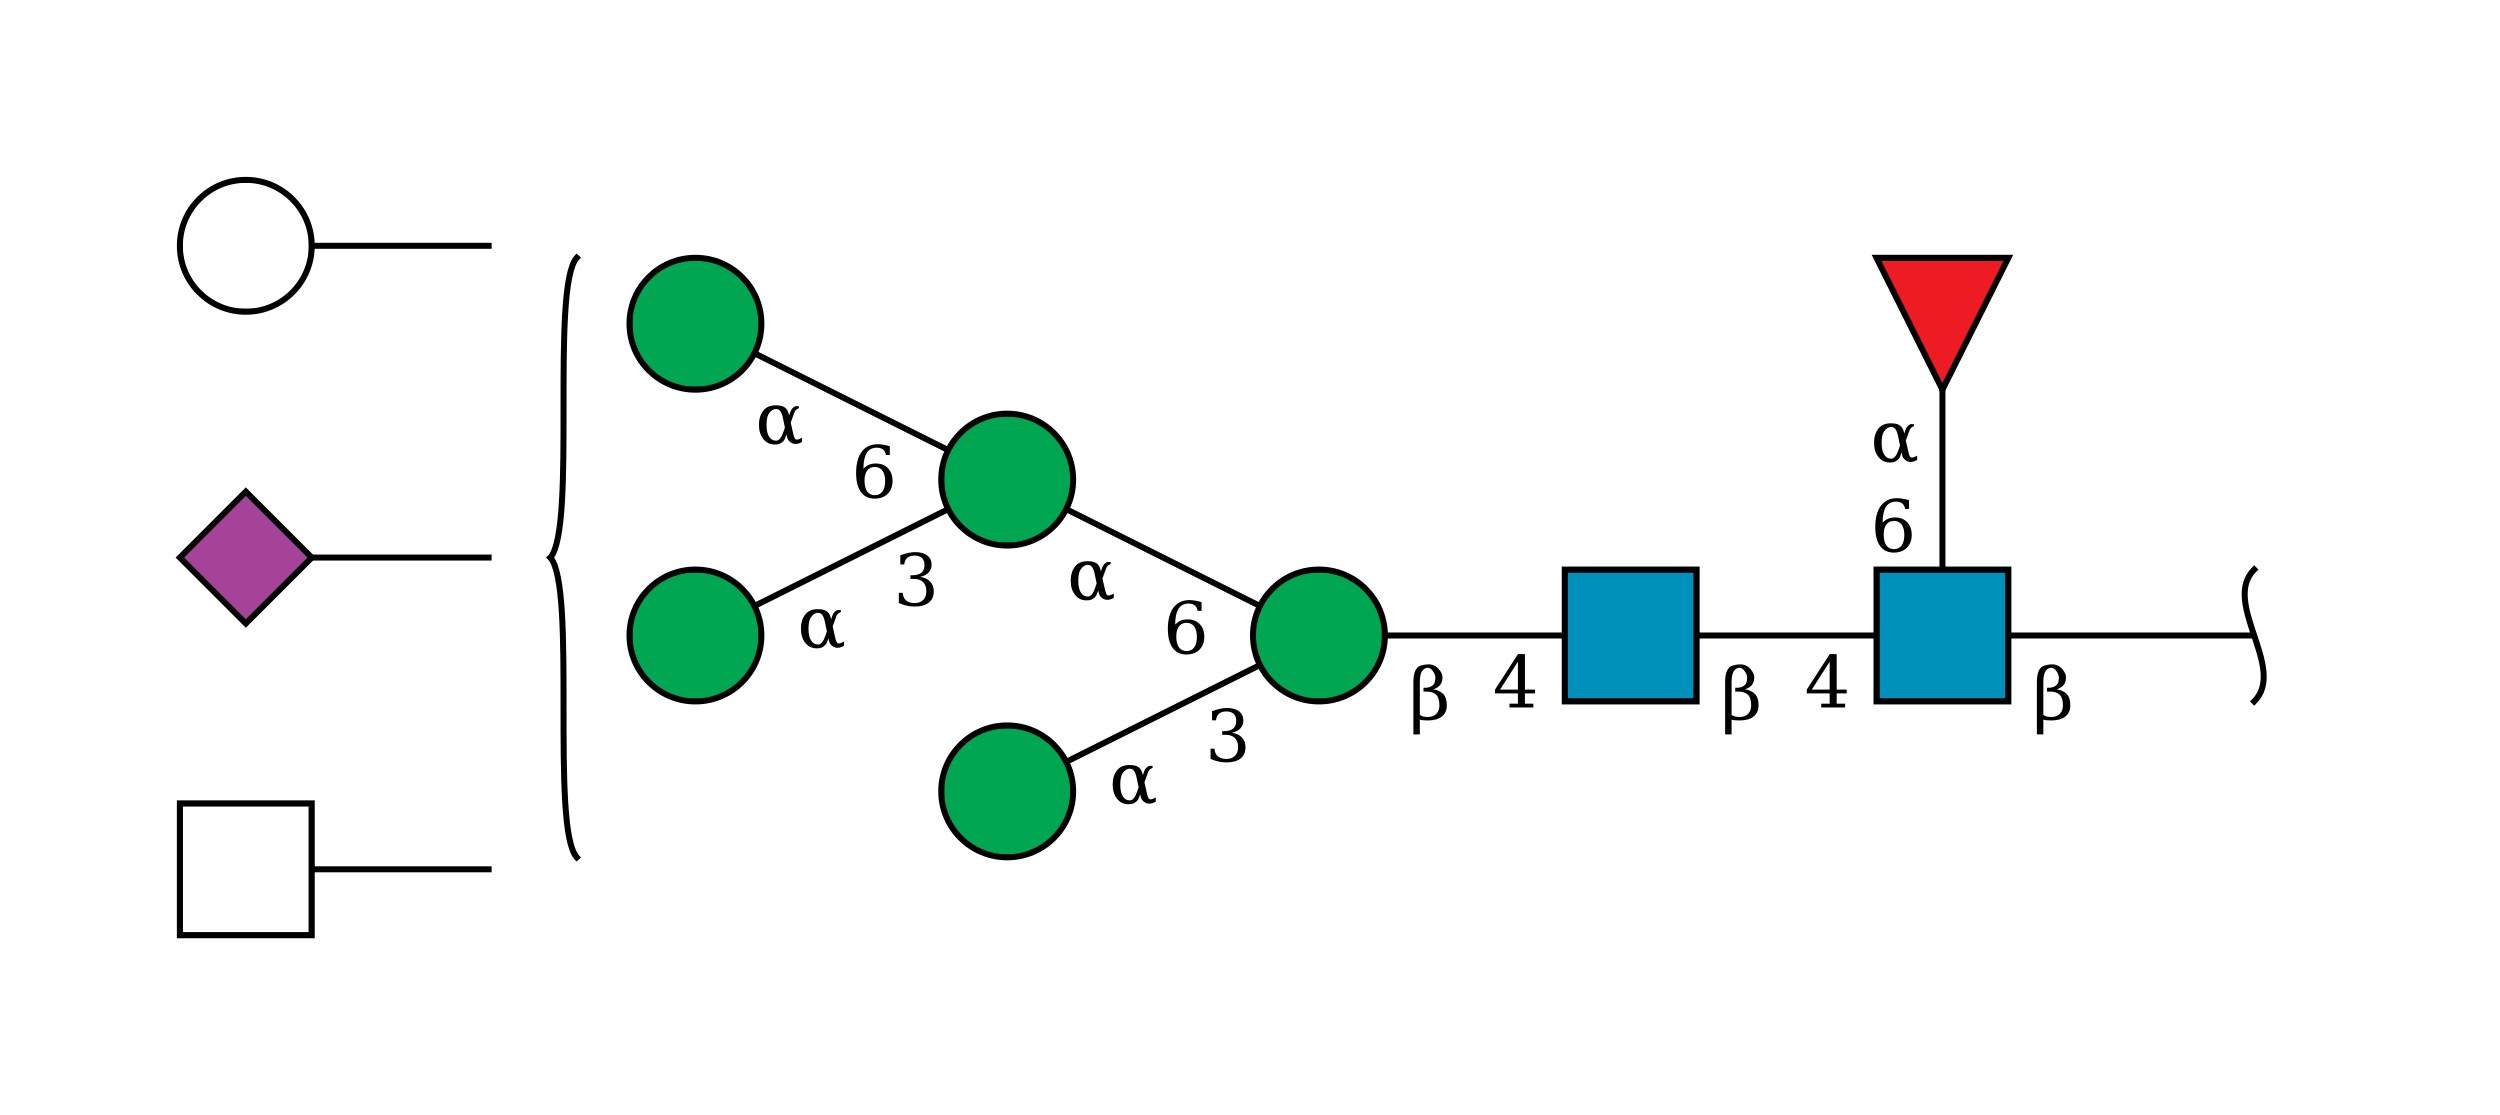 <?xml version="1.0"?>
<!DOCTYPE svg PUBLIC '-//W3C//DTD SVG 1.0//EN'
          'http://www.w3.org/TR/2001/REC-SVG-20010904/DTD/svg10.dtd'>
<svg viewBox="0 0 417 186" xmlns:xlink="http://www.w3.org/1999/xlink" style="fill-opacity:1; color-rendering:auto; color-interpolation:auto; text-rendering:auto; stroke:black; stroke-linecap:square; stroke-miterlimit:10; shape-rendering:auto; stroke-opacity:1; fill:black; stroke-dasharray:none; font-weight:normal; stroke-width:1; font-family:&apos;Dialog&apos;; font-style:normal; stroke-linejoin:miter; font-size:12; stroke-dashoffset:0; image-rendering:auto;" xmlns="http://www.w3.org/2000/svg"
><!--Generated by the Batik Graphics2D SVG Generator--><defs id="genericDefs"
  /><g
  ><defs id="defs1"
    ><clipPath clipPathUnits="userSpaceOnUse" id="clipPath_HNRN7f3dvvA3V5wYQQggIhen8V60ek1j"
      ><path d="M313 95 L335 95 L335 117 L313 117 L313 95 Z"
      /></clipPath
      ><clipPath clipPathUnits="userSpaceOnUse" id="clipPath_I1kN5x61WvZ7pAcLI6GMIeDxtHpTrSEY"
      ><path d="M261 95 L283 95 L283 117 L261 117 L261 95 Z"
      /></clipPath
      ><clipPath clipPathUnits="userSpaceOnUse" id="clipPath_Ygy82n31AKX9QIwbYuTMNVpPqlD1G3GV"
      ><path d="M231 106 C231 112.075 226.075 117 220 117 C213.925 117 209 112.075 209 106 C209 99.925 213.925 95 220 95 C226.075 95 231 99.925 231 106 Z"
      /></clipPath
      ><clipPath clipPathUnits="userSpaceOnUse" id="clipPath_srPc4iuczgUh0icPVLvlbIchfpb82PjG"
      ><path d="M179 132 C179 138.075 174.075 143 168 143 C161.925 143 157 138.075 157 132 C157 125.925 161.925 121 168 121 C174.075 121 179 125.925 179 132 Z"
      /></clipPath
      ><clipPath clipPathUnits="userSpaceOnUse" id="clipPath_4X1LfGR4t2zofvflMh0bAIeAUafZf7ff"
      ><path d="M179 80 C179 86.075 174.075 91 168 91 C161.925 91 157 86.075 157 80 C157 73.925 161.925 69 168 69 C174.075 69 179 73.925 179 80 Z"
      /></clipPath
      ><clipPath clipPathUnits="userSpaceOnUse" id="clipPath_SQW9590jzNjXFQEnNBKMHcLKmA1YFsFU"
      ><path d="M127 106 C127 112.075 122.075 117 116 117 C109.925 117 105 112.075 105 106 C105 99.925 109.925 95 116 95 C122.075 95 127 99.925 127 106 Z"
      /></clipPath
      ><clipPath clipPathUnits="userSpaceOnUse" id="clipPath_3NrWIiVch5mro7hxHNZ9Xkw7ul8sAEmQ"
      ><path d="M127 54 C127 60.075 122.075 65 116 65 C109.925 65 105 60.075 105 54 C105 47.925 109.925 43 116 43 C122.075 43 127 47.925 127 54 Z"
      /></clipPath
      ><clipPath clipPathUnits="userSpaceOnUse" id="clipPath_byQLcikJFvp2jG2FP2d2AND1F7VUMo2D"
      ><path style="fill-rule:evenodd;" d="M324 65 L313 43 L335 43 Z"
      /></clipPath
      ><clipPath clipPathUnits="userSpaceOnUse" id="clipPath_xtpND8cr5dfyTSj5IbULZEtKrBMtABAy"
      ><path d="M30 134 L52 134 L52 156 L30 156 L30 134 Z"
      /></clipPath
      ><clipPath clipPathUnits="userSpaceOnUse" id="clipPath_uN9xCm3oJBEImeWygnQ4hjs3wlLf1jSt"
      ><path style="fill-rule:evenodd;" d="M41 82 L52 93 L41 104 L30 93 Z"
      /></clipPath
      ><clipPath clipPathUnits="userSpaceOnUse" id="clipPath_j9hpQjVWmNgtFkageNwGUd2HS4SYfdTE"
      ><path d="M52 41 C52 47.075 47.075 52 41 52 C34.925 52 30 47.075 30 41 C30 34.925 34.925 30 41 30 C47.075 30 52 34.925 52 41 Z"
      /></clipPath
    ></defs
    ><g style="fill:white; text-rendering:optimizeSpeed; stroke:white;"
    ><rect x="0" width="417" height="186" y="0" style="stroke:none;"
    /></g
    ><g style="text-rendering:optimizeSpeed;" ID="l-1:1,2"
    ><polygon style="fill:none;" points=" 376 106 324 106"
    /></g
    ><g style="text-rendering:optimizeSpeed;" ID="r-1:1"
    ><path style="fill:none;" d="M376 95 C370.5 100.5 381.5 111.5 376 117"
    /></g
    ><g style="text-rendering:optimizeSpeed;" ID="l-1:2,3"
    ><polygon style="fill:none;" points=" 324 106 272 106"
    /></g
    ><g style="text-rendering:optimizeSpeed;" ID="l-1:2,4"
    ><polygon style="fill:none;" points=" 324 106 324 54"
    /></g
    ><g ID="r-1:2" style="fill:white; text-rendering:optimizeSpeed; stroke:white;"
    ><rect x="313" y="95" width="22" style="clip-path:url(#clipPath_HNRN7f3dvvA3V5wYQQggIhen8V60ek1j); stroke:none;" height="22"
      /><rect x="313" y="95" width="22" style="clip-path:url(#clipPath_HNRN7f3dvvA3V5wYQQggIhen8V60ek1j); fill:rgb(0,144,188); stroke:none;" height="22"
      /><rect x="313" y="95" width="22" style="clip-path:url(#clipPath_HNRN7f3dvvA3V5wYQQggIhen8V60ek1j); fill:none; stroke:black;" height="22"
      /><rect x="313" y="95" width="22" style="fill:none; stroke:black;" height="22"
    /></g
    ><g style="text-rendering:optimizeSpeed;" ID="l-1:3,5"
    ><polygon style="fill:none;" points=" 272 106 220 106"
    /></g
    ><g ID="r-1:3" style="fill:white; text-rendering:optimizeSpeed; stroke:white;"
    ><rect x="261" y="95" width="22" style="clip-path:url(#clipPath_I1kN5x61WvZ7pAcLI6GMIeDxtHpTrSEY); stroke:none;" height="22"
      /><rect x="261" y="95" width="22" style="clip-path:url(#clipPath_I1kN5x61WvZ7pAcLI6GMIeDxtHpTrSEY); fill:rgb(0,144,188); stroke:none;" height="22"
      /><rect x="261" y="95" width="22" style="clip-path:url(#clipPath_I1kN5x61WvZ7pAcLI6GMIeDxtHpTrSEY); fill:none; stroke:black;" height="22"
      /><rect x="261" y="95" width="22" style="fill:none; stroke:black;" height="22"
    /></g
    ><g style="text-rendering:optimizeSpeed;" ID="l-1:5,6"
    ><polygon style="fill:none;" points=" 220 106 168 132"
    /></g
    ><g style="text-rendering:optimizeSpeed;" ID="l-1:5,7"
    ><polygon style="fill:none;" points=" 220 106 168 80"
    /></g
    ><g ID="r-1:5" style="fill:white; text-rendering:optimizeSpeed; stroke:white;"
    ><circle r="11" style="clip-path:url(#clipPath_Ygy82n31AKX9QIwbYuTMNVpPqlD1G3GV); stroke:none;" cx="220" cy="106"
      /><rect x="209" y="95" width="22" style="clip-path:url(#clipPath_Ygy82n31AKX9QIwbYuTMNVpPqlD1G3GV); fill:rgb(0,166,81); stroke:none;" height="22"
      /><rect x="209" y="95" width="22" style="clip-path:url(#clipPath_Ygy82n31AKX9QIwbYuTMNVpPqlD1G3GV); fill:none; stroke:black;" height="22"
      /><circle r="11" style="fill:none; stroke:black;" cx="220" cy="106"
    /></g
    ><g ID="r-1:6" style="fill:white; text-rendering:optimizeSpeed; stroke:white;"
    ><circle r="11" style="clip-path:url(#clipPath_srPc4iuczgUh0icPVLvlbIchfpb82PjG); stroke:none;" cx="168" cy="132"
      /><rect x="157" y="121" width="22" style="clip-path:url(#clipPath_srPc4iuczgUh0icPVLvlbIchfpb82PjG); fill:rgb(0,166,81); stroke:none;" height="22"
      /><rect x="157" y="121" width="22" style="clip-path:url(#clipPath_srPc4iuczgUh0icPVLvlbIchfpb82PjG); fill:none; stroke:black;" height="22"
      /><circle r="11" style="fill:none; stroke:black;" cx="168" cy="132"
    /></g
    ><g style="text-rendering:optimizeSpeed;" ID="l-1:7,8"
    ><polygon style="fill:none;" points=" 168 80 116 106"
    /></g
    ><g style="text-rendering:optimizeSpeed;" ID="l-1:7,9"
    ><polygon style="fill:none;" points=" 168 80 116 54"
    /></g
    ><g ID="r-1:7" style="fill:white; text-rendering:optimizeSpeed; stroke:white;"
    ><circle r="11" style="clip-path:url(#clipPath_4X1LfGR4t2zofvflMh0bAIeAUafZf7ff); stroke:none;" cx="168" cy="80"
      /><rect x="157" y="69" width="22" style="clip-path:url(#clipPath_4X1LfGR4t2zofvflMh0bAIeAUafZf7ff); fill:rgb(0,166,81); stroke:none;" height="22"
      /><rect x="157" y="69" width="22" style="clip-path:url(#clipPath_4X1LfGR4t2zofvflMh0bAIeAUafZf7ff); fill:none; stroke:black;" height="22"
      /><circle r="11" style="fill:none; stroke:black;" cx="168" cy="80"
    /></g
    ><g ID="r-1:8" style="fill:white; text-rendering:optimizeSpeed; stroke:white;"
    ><circle r="11" style="clip-path:url(#clipPath_SQW9590jzNjXFQEnNBKMHcLKmA1YFsFU); stroke:none;" cx="116" cy="106"
      /><rect x="105" y="95" width="22" style="clip-path:url(#clipPath_SQW9590jzNjXFQEnNBKMHcLKmA1YFsFU); fill:rgb(0,166,81); stroke:none;" height="22"
      /><rect x="105" y="95" width="22" style="clip-path:url(#clipPath_SQW9590jzNjXFQEnNBKMHcLKmA1YFsFU); fill:none; stroke:black;" height="22"
      /><circle r="11" style="fill:none; stroke:black;" cx="116" cy="106"
    /></g
    ><g ID="r-1:9" style="fill:white; text-rendering:optimizeSpeed; stroke:white;"
    ><circle r="11" style="clip-path:url(#clipPath_3NrWIiVch5mro7hxHNZ9Xkw7ul8sAEmQ); stroke:none;" cx="116" cy="54"
      /><rect x="105" y="43" width="22" style="clip-path:url(#clipPath_3NrWIiVch5mro7hxHNZ9Xkw7ul8sAEmQ); fill:rgb(0,166,81); stroke:none;" height="22"
      /><rect x="105" y="43" width="22" style="clip-path:url(#clipPath_3NrWIiVch5mro7hxHNZ9Xkw7ul8sAEmQ); fill:none; stroke:black;" height="22"
      /><circle r="11" style="fill:none; stroke:black;" cx="116" cy="54"
    /></g
    ><g ID="li-1:7,8" style="fill:white; text-rendering:optimizeSpeed; font-family:&apos;Serif&apos;; stroke:white;"
    ><rect x="149" width="7" height="10" y="91" style="stroke:none;"
      /><path d="M150.172 92.625 Q150.859 92.359 151.484 92.234 Q152.109 92.094 152.656 92.094 Q153.953 92.094 154.672 92.656 Q155.391 93.203 155.391 94.188 Q155.391 94.969 154.891 95.5 Q154.391 96.031 153.484 96.219 Q154.562 96.375 155.156 97.016 Q155.75 97.641 155.75 98.641 Q155.75 99.859 154.922 100.516 Q154.094 101.172 152.547 101.172 Q151.859 101.172 151.203 101.016 Q150.562 100.875 149.922 100.578 L149.922 98.875 L150.578 98.875 Q150.625 99.719 151.141 100.156 Q151.656 100.594 152.578 100.594 Q153.469 100.594 153.984 100.078 Q154.516 99.547 154.516 98.656 Q154.516 97.625 153.969 97.094 Q153.438 96.562 152.406 96.562 L151.859 96.562 L151.859 95.953 L152.141 95.953 Q153.172 95.953 153.688 95.531 Q154.203 95.109 154.203 94.25 Q154.203 93.484 153.781 93.078 Q153.359 92.672 152.562 92.672 Q151.766 92.672 151.328 93.047 Q150.906 93.422 150.828 94.156 L150.172 94.156 L150.172 92.625 Z" style="fill:black; stroke:none;"
      /><rect x="133" width="8" height="8" y="100" style="stroke:none;"
      /><path d="M138.188 106.469 L137.953 107.109 Q137.766 107.625 137.203 107.938 Q136.844 108.156 136.203 108.141 Q135.047 108.141 134.328 107.234 Q133.594 106.328 133.594 104.859 Q133.594 103.422 134.328 102.484 Q135.016 101.594 136.453 101.609 Q137.453 101.609 137.953 102 Q138.406 102.344 138.578 103.094 L138.625 103.312 L138.844 102.672 Q139.062 102.047 139.656 101.75 L140.25 101.75 L140.25 102.094 Q139.688 102.266 139.5 102.812 L138.891 104.484 L139.297 106.281 Q139.5 107.203 139.734 107.297 Q140.047 107.438 140.781 107 L140.781 107.719 Q139.594 108.406 138.75 107.688 Q138.375 107.359 138.266 106.875 L138.188 106.469 ZM137.922 105.312 L137.562 103.594 Q137.266 102.219 136.469 102.219 Q135.797 102.203 135.281 102.938 Q134.859 103.516 134.859 104.875 Q134.859 106.172 135.281 106.828 Q135.75 107.547 136.531 107.5 Q137.203 107.438 137.688 106 L137.922 105.312 Z" style="fill:black; stroke:none;"
    /></g
    ><g ID="li-1:7,9" style="fill:white; text-rendering:optimizeSpeed; font-family:&apos;Serif&apos;; stroke:white;"
    ><rect x="142" width="7" height="10" y="73" style="stroke:none;"
      /><path d="M145.922 82.594 Q146.75 82.594 147.188 81.984 Q147.641 81.375 147.641 80.234 Q147.641 79.109 147.188 78.5 Q146.75 77.891 145.922 77.891 Q145.094 77.891 144.641 78.484 Q144.203 79.062 144.203 80.172 Q144.203 81.328 144.641 81.969 Q145.094 82.594 145.922 82.594 ZM144.016 78.188 Q144.422 77.75 144.922 77.531 Q145.422 77.312 146.062 77.312 Q147.359 77.312 148.109 78.094 Q148.875 78.875 148.875 80.234 Q148.875 81.562 148.062 82.375 Q147.25 83.172 145.875 83.172 Q144.391 83.172 143.594 82.062 Q142.797 80.953 142.797 78.906 Q142.797 76.609 143.734 75.359 Q144.688 74.094 146.406 74.094 Q146.875 74.094 147.375 74.188 Q147.891 74.266 148.422 74.438 L148.422 75.891 L147.766 75.891 Q147.688 75.297 147.297 74.984 Q146.922 74.672 146.281 74.672 Q145.141 74.672 144.578 75.531 Q144.031 76.391 144.016 78.188 Z" style="fill:black; stroke:none;"
      /><rect x="126" width="8" height="8" y="66" style="stroke:none;"
      /><path d="M131.188 72.469 L130.953 73.109 Q130.766 73.625 130.203 73.938 Q129.844 74.156 129.203 74.141 Q128.047 74.141 127.328 73.234 Q126.594 72.328 126.594 70.859 Q126.594 69.422 127.328 68.484 Q128.016 67.594 129.453 67.609 Q130.453 67.609 130.953 68 Q131.406 68.344 131.578 69.094 L131.625 69.312 L131.844 68.672 Q132.062 68.047 132.656 67.75 L133.25 67.75 L133.25 68.094 Q132.688 68.266 132.5 68.812 L131.891 70.484 L132.297 72.281 Q132.5 73.203 132.734 73.297 Q133.047 73.438 133.781 73 L133.781 73.719 Q132.594 74.406 131.75 73.688 Q131.375 73.359 131.266 72.875 L131.188 72.469 ZM130.922 71.312 L130.562 69.594 Q130.266 68.219 129.469 68.219 Q128.797 68.203 128.281 68.938 Q127.859 69.516 127.859 70.875 Q127.859 72.172 128.281 72.828 Q128.75 73.547 129.531 73.5 Q130.203 73.438 130.688 72 L130.922 71.312 Z" style="fill:black; stroke:none;"
    /></g
    ><g ID="li-1:5,6" style="fill:white; text-rendering:optimizeSpeed; font-family:&apos;Serif&apos;; stroke:white;"
    ><rect x="201" width="7" height="10" y="117" style="stroke:none;"
      /><path d="M202.172 118.625 Q202.859 118.359 203.484 118.234 Q204.109 118.094 204.656 118.094 Q205.953 118.094 206.672 118.656 Q207.391 119.203 207.391 120.188 Q207.391 120.969 206.891 121.5 Q206.391 122.031 205.484 122.219 Q206.562 122.375 207.156 123.016 Q207.75 123.641 207.75 124.641 Q207.75 125.859 206.922 126.516 Q206.094 127.172 204.547 127.172 Q203.859 127.172 203.203 127.016 Q202.562 126.875 201.922 126.578 L201.922 124.875 L202.578 124.875 Q202.625 125.719 203.141 126.156 Q203.656 126.594 204.578 126.594 Q205.469 126.594 205.984 126.078 Q206.516 125.547 206.516 124.656 Q206.516 123.625 205.969 123.094 Q205.438 122.562 204.406 122.562 L203.859 122.562 L203.859 121.953 L204.141 121.953 Q205.172 121.953 205.688 121.531 Q206.203 121.109 206.203 120.25 Q206.203 119.484 205.781 119.078 Q205.359 118.672 204.562 118.672 Q203.766 118.672 203.328 119.047 Q202.906 119.422 202.828 120.156 L202.172 120.156 L202.172 118.625 Z" style="fill:black; stroke:none;"
      /><rect x="185" width="8" height="8" y="126" style="stroke:none;"
      /><path d="M190.188 132.469 L189.953 133.109 Q189.766 133.625 189.203 133.938 Q188.844 134.156 188.203 134.141 Q187.047 134.141 186.328 133.234 Q185.594 132.328 185.594 130.859 Q185.594 129.422 186.328 128.484 Q187.016 127.594 188.453 127.609 Q189.453 127.609 189.953 128 Q190.406 128.344 190.578 129.094 L190.625 129.312 L190.844 128.672 Q191.062 128.047 191.656 127.75 L192.25 127.75 L192.25 128.094 Q191.688 128.266 191.5 128.812 L190.891 130.484 L191.297 132.281 Q191.5 133.203 191.734 133.297 Q192.047 133.438 192.781 133 L192.781 133.719 Q191.594 134.406 190.75 133.688 Q190.375 133.359 190.266 132.875 L190.188 132.469 ZM189.922 131.312 L189.562 129.594 Q189.266 128.219 188.469 128.219 Q187.797 128.203 187.281 128.938 Q186.859 129.516 186.859 130.875 Q186.859 132.172 187.281 132.828 Q187.75 133.547 188.531 133.5 Q189.203 133.438 189.688 132 L189.922 131.312 Z" style="fill:black; stroke:none;"
    /></g
    ><g ID="li-1:5,7" style="fill:white; text-rendering:optimizeSpeed; font-family:&apos;Serif&apos;; stroke:white;"
    ><rect x="194" width="7" height="10" y="99" style="stroke:none;"
      /><path d="M197.922 108.594 Q198.75 108.594 199.188 107.984 Q199.641 107.375 199.641 106.234 Q199.641 105.109 199.188 104.5 Q198.75 103.891 197.922 103.891 Q197.094 103.891 196.641 104.484 Q196.203 105.062 196.203 106.172 Q196.203 107.328 196.641 107.969 Q197.094 108.594 197.922 108.594 ZM196.016 104.188 Q196.422 103.75 196.922 103.531 Q197.422 103.312 198.062 103.312 Q199.359 103.312 200.109 104.094 Q200.875 104.875 200.875 106.234 Q200.875 107.562 200.062 108.375 Q199.25 109.172 197.875 109.172 Q196.391 109.172 195.594 108.062 Q194.797 106.953 194.797 104.906 Q194.797 102.609 195.734 101.359 Q196.688 100.094 198.406 100.094 Q198.875 100.094 199.375 100.188 Q199.891 100.266 200.422 100.438 L200.422 101.891 L199.766 101.891 Q199.688 101.297 199.297 100.984 Q198.922 100.672 198.281 100.672 Q197.141 100.672 196.578 101.531 Q196.031 102.391 196.016 104.188 Z" style="fill:black; stroke:none;"
      /><rect x="178" width="8" height="8" y="92" style="stroke:none;"
      /><path d="M183.188 98.469 L182.953 99.109 Q182.766 99.625 182.203 99.938 Q181.844 100.156 181.203 100.141 Q180.047 100.141 179.328 99.234 Q178.594 98.328 178.594 96.859 Q178.594 95.422 179.328 94.484 Q180.016 93.594 181.453 93.609 Q182.453 93.609 182.953 94 Q183.406 94.344 183.578 95.094 L183.625 95.312 L183.844 94.672 Q184.062 94.047 184.656 93.75 L185.25 93.75 L185.25 94.094 Q184.688 94.266 184.5 94.812 L183.891 96.484 L184.297 98.281 Q184.5 99.203 184.734 99.297 Q185.047 99.438 185.781 99 L185.781 99.719 Q184.594 100.406 183.75 99.688 Q183.375 99.359 183.266 98.875 L183.188 98.469 ZM182.922 97.312 L182.562 95.594 Q182.266 94.219 181.469 94.219 Q180.797 94.203 180.281 94.938 Q179.859 95.516 179.859 96.875 Q179.859 98.172 180.281 98.828 Q180.75 99.547 181.531 99.5 Q182.203 99.438 182.688 98 L182.922 97.312 Z" style="fill:black; stroke:none;"
    /></g
    ><g ID="li-1:3,5" style="fill:white; text-rendering:optimizeSpeed; font-family:&apos;Serif&apos;; stroke:white;"
    ><rect x="249" width="8" height="9" y="109" style="stroke:none;"
      /><path d="M253.188 115.031 L253.188 110.375 L250.203 115.031 L253.188 115.031 ZM255.766 118 L251.781 118 L251.781 117.375 L253.188 117.375 L253.188 115.656 L249.375 115.656 L249.375 115.016 L253.203 109.094 L254.359 109.094 L254.359 115.031 L256.031 115.031 L256.031 115.656 L254.359 115.656 L254.359 117.375 L255.766 117.375 L255.766 118 Z" style="fill:black; stroke:none;"
      /><rect x="235" width="7" height="13" y="107" style="stroke:none;"
      /><path d="M236.828 119.25 Q237.297 119.594 238.172 119.594 Q239.062 119.594 239.578 119.078 Q240.094 118.547 240.094 117.656 Q240.094 116.422 239.562 115.891 Q239.016 115.359 238 115.359 L237.438 115.359 L237.438 114.719 L237.734 114.719 Q238.484 114.719 239 114.297 Q239.422 113.953 239.422 113.016 Q239.422 112.609 239.141 112.141 Q238.688 111.375 238.156 111.391 Q236.828 111.438 236.828 113.781 L236.828 119.25 ZM235.75 122.5 L235.75 113.781 Q235.75 111.328 237.078 111 Q237.766 110.812 238.25 110.812 Q239.344 110.812 240.047 111.672 Q240.609 112.359 240.609 112.938 Q240.609 113.781 240.203 114.266 Q239.797 114.75 239.062 114.984 Q240.141 115.141 240.75 115.781 Q241.328 116.406 241.328 117.641 Q241.328 118.859 240.5 119.516 Q239.688 120.172 238.141 120.172 Q237.188 120.172 236.828 120.031 L236.828 122.5 L235.75 122.5 Z" style="fill:black; stroke:none;"
    /></g
    ><g ID="r-1:4" style="fill:white; text-rendering:optimizeSpeed; stroke:white;"
    ><polygon style="stroke:none; clip-path:url(#clipPath_byQLcikJFvp2jG2FP2d2AND1F7VUMo2D);" points=" 324 65 313 43 335 43"
      /><rect x="313" y="43" width="22" style="clip-path:url(#clipPath_byQLcikJFvp2jG2FP2d2AND1F7VUMo2D); fill:rgb(237,28,36); stroke:none;" height="22"
      /><rect x="313" y="43" width="22" style="clip-path:url(#clipPath_byQLcikJFvp2jG2FP2d2AND1F7VUMo2D); fill:none; stroke:black;" height="22"
      /><polygon style="fill:none; stroke:black;" points=" 324 65 313 43 335 43"
    /></g
    ><g ID="li-1:2,3" style="fill:white; text-rendering:optimizeSpeed; font-family:&apos;Serif&apos;; stroke:white;"
    ><rect x="301" width="8" height="9" y="109" style="stroke:none;"
      /><path d="M305.188 115.031 L305.188 110.375 L302.203 115.031 L305.188 115.031 ZM307.766 118 L303.781 118 L303.781 117.375 L305.188 117.375 L305.188 115.656 L301.375 115.656 L301.375 115.016 L305.203 109.094 L306.359 109.094 L306.359 115.031 L308.031 115.031 L308.031 115.656 L306.359 115.656 L306.359 117.375 L307.766 117.375 L307.766 118 Z" style="fill:black; stroke:none;"
      /><rect x="287" width="7" height="13" y="107" style="stroke:none;"
      /><path d="M288.828 119.25 Q289.297 119.594 290.172 119.594 Q291.062 119.594 291.578 119.078 Q292.094 118.547 292.094 117.656 Q292.094 116.422 291.562 115.891 Q291.016 115.359 290 115.359 L289.438 115.359 L289.438 114.719 L289.734 114.719 Q290.484 114.719 291 114.297 Q291.422 113.953 291.422 113.016 Q291.422 112.609 291.141 112.141 Q290.688 111.375 290.156 111.391 Q288.828 111.438 288.828 113.781 L288.828 119.25 ZM287.75 122.5 L287.75 113.781 Q287.75 111.328 289.078 111 Q289.766 110.812 290.25 110.812 Q291.344 110.812 292.047 111.672 Q292.609 112.359 292.609 112.938 Q292.609 113.781 292.203 114.266 Q291.797 114.75 291.062 114.984 Q292.141 115.141 292.75 115.781 Q293.328 116.406 293.328 117.641 Q293.328 118.859 292.5 119.516 Q291.688 120.172 290.141 120.172 Q289.188 120.172 288.828 120.031 L288.828 122.5 L287.75 122.5 Z" style="fill:black; stroke:none;"
    /></g
    ><g ID="li-1:2,4" style="fill:white; text-rendering:optimizeSpeed; font-family:&apos;Serif&apos;; stroke:white;"
    ><rect x="312" width="7" height="10" y="82" style="stroke:none;"
      /><path d="M315.922 91.594 Q316.75 91.594 317.188 90.984 Q317.641 90.375 317.641 89.234 Q317.641 88.109 317.188 87.5 Q316.75 86.891 315.922 86.891 Q315.094 86.891 314.641 87.484 Q314.203 88.062 314.203 89.172 Q314.203 90.328 314.641 90.969 Q315.094 91.594 315.922 91.594 ZM314.016 87.188 Q314.422 86.75 314.922 86.531 Q315.422 86.312 316.062 86.312 Q317.359 86.312 318.109 87.094 Q318.875 87.875 318.875 89.234 Q318.875 90.562 318.062 91.375 Q317.25 92.172 315.875 92.172 Q314.391 92.172 313.594 91.062 Q312.797 89.953 312.797 87.906 Q312.797 85.609 313.734 84.359 Q314.688 83.094 316.406 83.094 Q316.875 83.094 317.375 83.188 Q317.891 83.266 318.422 83.438 L318.422 84.891 L317.766 84.891 Q317.688 84.297 317.297 83.984 Q316.922 83.672 316.281 83.672 Q315.141 83.672 314.578 84.531 Q314.031 85.391 314.016 87.188 Z" style="fill:black; stroke:none;"
      /><rect x="312" width="8" height="8" y="69" style="stroke:none;"
      /><path d="M317.188 75.469 L316.953 76.109 Q316.766 76.625 316.203 76.938 Q315.844 77.156 315.203 77.141 Q314.047 77.141 313.328 76.234 Q312.594 75.328 312.594 73.859 Q312.594 72.422 313.328 71.484 Q314.016 70.594 315.453 70.609 Q316.453 70.609 316.953 71 Q317.406 71.344 317.578 72.094 L317.625 72.312 L317.844 71.672 Q318.062 71.047 318.656 70.75 L319.25 70.75 L319.25 71.094 Q318.688 71.266 318.5 71.812 L317.891 73.484 L318.297 75.281 Q318.5 76.203 318.734 76.297 Q319.047 76.438 319.781 76 L319.781 76.719 Q318.594 77.406 317.75 76.688 Q317.375 76.359 317.266 75.875 L317.188 75.469 ZM316.922 74.312 L316.562 72.594 Q316.266 71.219 315.469 71.219 Q314.797 71.203 314.281 71.938 Q313.859 72.516 313.859 73.875 Q313.859 75.172 314.281 75.828 Q314.75 76.547 315.531 76.5 Q316.203 76.438 316.688 75 L316.922 74.312 Z" style="fill:black; stroke:none;"
    /></g
    ><g ID="li-1:1,2" style="fill:white; text-rendering:optimizeSpeed; font-family:&apos;Serif&apos;; stroke:white;"
    ><rect x="339" width="7" height="13" y="107" style="stroke:none;"
      /><path d="M340.828 119.25 Q341.297 119.594 342.172 119.594 Q343.062 119.594 343.578 119.078 Q344.094 118.547 344.094 117.656 Q344.094 116.422 343.562 115.891 Q343.016 115.359 342 115.359 L341.438 115.359 L341.438 114.719 L341.734 114.719 Q342.484 114.719 343 114.297 Q343.422 113.953 343.422 113.016 Q343.422 112.609 343.141 112.141 Q342.688 111.375 342.156 111.391 Q340.828 111.438 340.828 113.781 L340.828 119.25 ZM339.75 122.5 L339.75 113.781 Q339.75 111.328 341.078 111 Q341.766 110.812 342.25 110.812 Q343.344 110.812 344.047 111.672 Q344.609 112.359 344.609 112.938 Q344.609 113.781 344.203 114.266 Q343.797 114.75 343.062 114.984 Q344.141 115.141 344.75 115.781 Q345.328 116.406 345.328 117.641 Q345.328 118.859 344.5 119.516 Q343.688 120.172 342.141 120.172 Q341.188 120.172 340.828 120.031 L340.828 122.5 L339.75 122.5 Z" style="fill:black; stroke:none;"
    /></g
    ><g style="text-rendering:optimizeSpeed;" ID="b-1:10"
    ><path style="fill:none;" d="M96.2 43 C91.8 48 96.2 88 91.8 93 M96.2 143 C91.8 138 96.2 98 91.8 93"
    /></g
    ><g style="text-rendering:optimizeSpeed;" ID="l-1:10,11"
    ><polygon style="fill:none;" points=" 82 145 41 145"
    /></g
    ><g ID="r-1:11" style="fill:white; text-rendering:optimizeSpeed; stroke:white;"
    ><rect x="30" y="134" width="22" style="clip-path:url(#clipPath_xtpND8cr5dfyTSj5IbULZEtKrBMtABAy); stroke:none;" height="22"
      /><rect x="30" y="134" width="22" style="clip-path:url(#clipPath_xtpND8cr5dfyTSj5IbULZEtKrBMtABAy); stroke:none;" height="22"
      /><rect x="30" y="134" width="22" style="clip-path:url(#clipPath_xtpND8cr5dfyTSj5IbULZEtKrBMtABAy); fill:none; stroke:black;" height="22"
      /><rect x="30" y="134" width="22" style="fill:none; stroke:black;" height="22"
    /></g
    ><g style="text-rendering:optimizeSpeed;" ID="l-1:10,12"
    ><polygon style="fill:none;" points=" 82 93 41 93"
    /></g
    ><g ID="r-1:12" style="fill:white; text-rendering:optimizeSpeed; stroke:white;"
    ><polygon style="stroke:none; clip-path:url(#clipPath_uN9xCm3oJBEImeWygnQ4hjs3wlLf1jSt);" points=" 41 82 52 93 41 104 30 93"
      /><rect x="30" y="82" width="22" style="clip-path:url(#clipPath_uN9xCm3oJBEImeWygnQ4hjs3wlLf1jSt); fill:rgb(165,67,153); stroke:none;" height="22"
      /><rect x="30" y="82" width="22" style="clip-path:url(#clipPath_uN9xCm3oJBEImeWygnQ4hjs3wlLf1jSt); fill:none; stroke:black;" height="22"
      /><polygon style="fill:none; stroke:black;" points=" 41 82 52 93 41 104 30 93"
    /></g
    ><g style="text-rendering:optimizeSpeed;" ID="l-1:10,13"
    ><polygon style="fill:none;" points=" 82 41 41 41"
    /></g
    ><g ID="r-1:13" style="fill:white; text-rendering:optimizeSpeed; stroke:white;"
    ><circle r="11" style="clip-path:url(#clipPath_j9hpQjVWmNgtFkageNwGUd2HS4SYfdTE); stroke:none;" cx="41" cy="41"
      /><rect x="30" y="30" width="22" style="clip-path:url(#clipPath_j9hpQjVWmNgtFkageNwGUd2HS4SYfdTE); stroke:none;" height="22"
      /><rect x="30" y="30" width="22" style="clip-path:url(#clipPath_j9hpQjVWmNgtFkageNwGUd2HS4SYfdTE); fill:none; stroke:black;" height="22"
      /><circle r="11" style="fill:none; stroke:black;" cx="41" cy="41"
    /></g
  ></g
></svg
>
